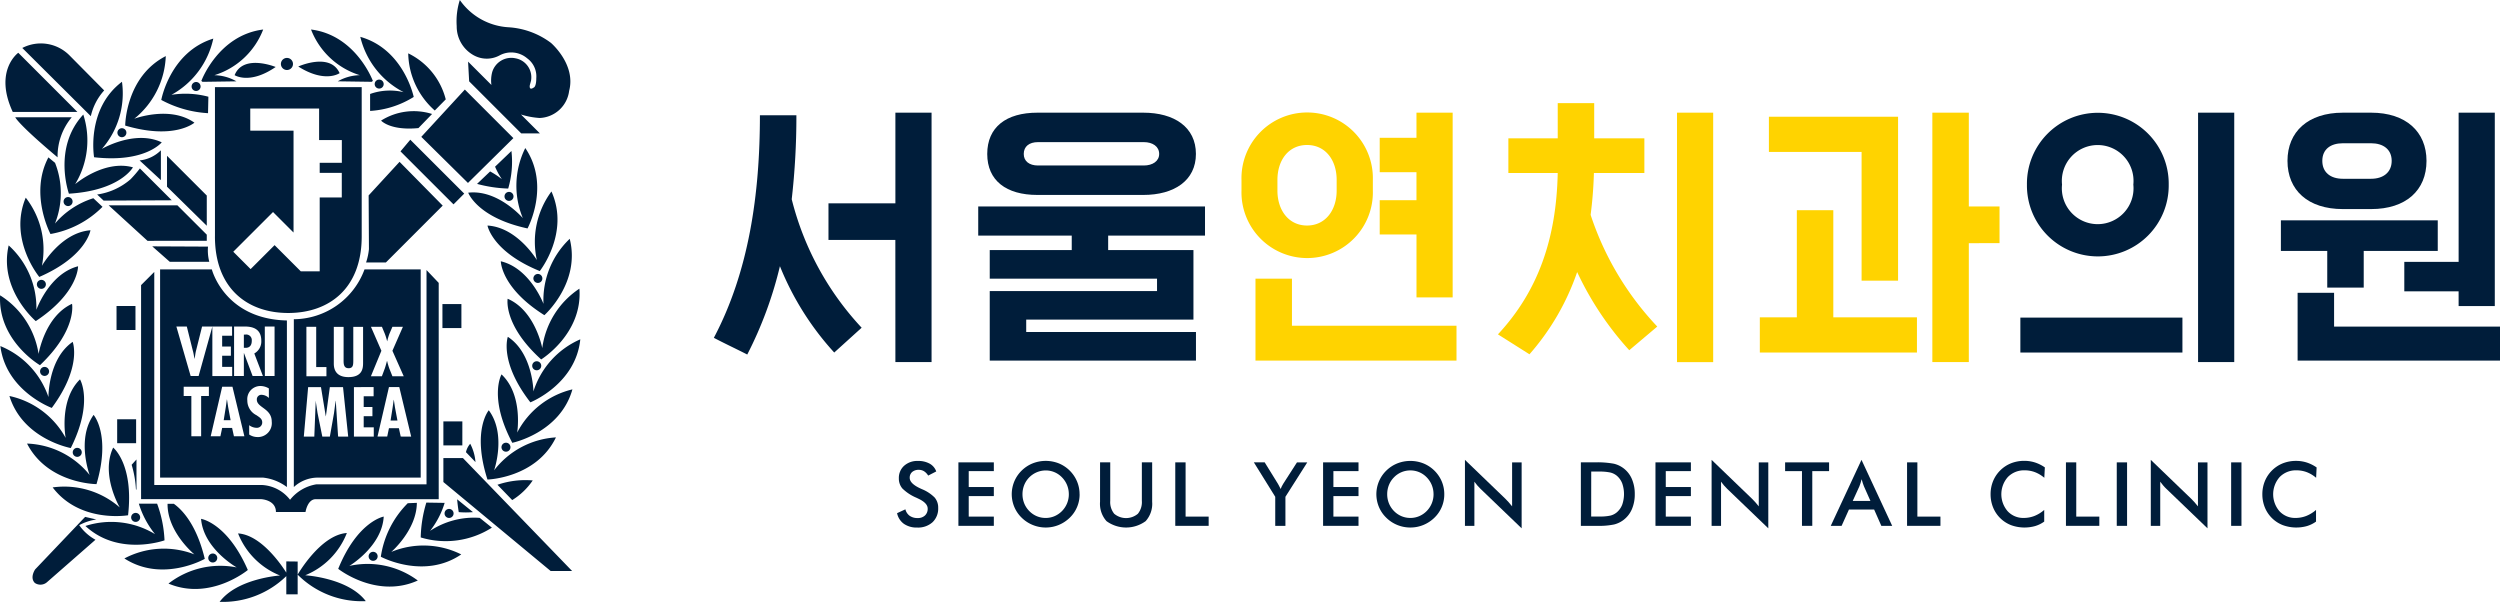 <svg xmlns="http://www.w3.org/2000/svg" xmlns:xlink="http://www.w3.org/1999/xlink" width="214.264" height="51.591" viewBox="0 0 214.264 51.591">
  <defs>
    <clipPath id="clip-path">
      <rect id="사각형_11494" data-name="사각형 11494" width="214.264" height="51.591" fill="none"/>
    </clipPath>
  </defs>
  <g id="그룹_29744" data-name="그룹 29744" transform="translate(0 0)">
    <g id="그룹_29627" data-name="그룹 29627" transform="translate(0 0)" clip-path="url(#clip-path)">
      <path id="패스_19716" data-name="패스 19716" d="M29.106,6.268C28.3,4.457,25.564,5.7,25.564,5.7c2.3,1.46,3.542.569,3.542.569M24.589,6a.518.518,0,1,0-.514-.517A.519.519,0,0,0,24.589,6m6.254.444a3.929,3.929,0,0,0-1.893.525l2.907.043c.05-.04.05-.04.1-.077,0,0-1.451-3.924-5.3-4.406a6.568,6.568,0,0,0,4.185,3.916m2.041.761a.385.385,0,1,0-.384.385.384.384,0,0,0,.384-.385M17.356,7.014l2.908-.043a3.941,3.941,0,0,0-1.894-.525A6.564,6.564,0,0,0,22.556,2.53c-3.854.482-5.3,4.406-5.3,4.406.052.038.053.038.1.077m-.934.4a.385.385,0,1,0,.384-.385.386.386,0,0,0-.384.385m.239,3.1c-2.1-1.489-5.153-.336-5.153-.336a7.221,7.221,0,0,0,2.7-5.369c-3.456,1.772-3.477,5.954-3.477,5.954,4.228,1.252,5.934-.249,5.934-.249M17.829,9.7,17.86,8.29a7.62,7.62,0,0,0-3.167-.163A7.224,7.224,0,0,0,18.28,3.309c-3.71,1.144-4.458,5.257-4.458,5.257A9.584,9.584,0,0,0,17.829,9.7M34.572,7.895a5.057,5.057,0,0,0-2.852.159l0,1.454a7.95,7.95,0,0,0,3.738-1.2s-.843-4.092-4.579-5.15a7.229,7.229,0,0,0,3.7,4.733M20.108,6.441s1.276.843,3.518-.7c0,0-2.777-1.142-3.518.7M39.545,26.061H37.919v2.056h1.626ZM35.164,11.974l-.839,1,4.544,4.541.918-.921ZM44,11.837,39.839,7.675l-3.732,4.054,4,3.95Zm-33.937-.464a.385.385,0,1,0,.385-.384.385.385,0,0,0-.385.384m30.823,4.388a11.544,11.544,0,0,0,2.669.4,8.137,8.137,0,0,0,.278-3.22L42.43,14.286a6.186,6.186,0,0,0,.583,1.07,7.233,7.233,0,0,0-1.007-.663ZM39.626,36.118H38v2.056h1.625ZM37.263,9.472l.94-.955a6.03,6.03,0,0,0-3.216-3.945,6.7,6.7,0,0,0,2.276,4.9m8.451,14.393a.385.385,0,1,0,.385-.386.385.385,0,0,0-.385.386m-5.062-19.1a2.3,2.3,0,0,0,2.191-.031,2.1,2.1,0,0,1,2.332.259A1.912,1.912,0,0,1,45.963,6.7c0,.745-.215.8-.215.8-.45.309-.337-.214-.337-.214s.1-.366.1-.366a1.653,1.653,0,0,0-1.331-1.923,1.706,1.706,0,0,0-2,1.2,2.829,2.829,0,0,0-.063,1.084l-2-2,.092,1.69,4.462,4.461h1.6l-1.62-1.62a6.708,6.708,0,0,0,1.605.3A2.654,2.654,0,0,0,48.778,7.79c.6-2.275-1.558-4.114-1.558-4.114a6.75,6.75,0,0,0-3.614-1.338A5.473,5.473,0,0,1,39.409,0a6.044,6.044,0,0,0-.267,2.233,2.82,2.82,0,0,0,1.51,2.533m5.61,18.464s2.594-3.275,1-6.82a7.237,7.237,0,0,0-1.25,5.878s-1.665-2.808-4.231-2.957c0,0,.394,2.235,4.479,3.9m-2.634-6.012a.386.386,0,1,0-.387-.387.386.386,0,0,0,.387.387m-7.763-6.242,1.168-1.208a5.242,5.242,0,0,0-4.37.567s.775.877,3.2.642m9.352,8.6s1.99-3.678-.193-6.89a7.238,7.238,0,0,0-.21,6.006s-2.127-2.48-4.682-2.178c0,0,.777,2.135,5.085,3.063M31.594,47.68a.386.386,0,1,0,.385-.386.385.385,0,0,0-.385.386m1.933-.368s2.183-1.876,2.2-4.215l-.779.031a8.147,8.147,0,0,0-2.309,4.588s3.682,1.988,6.892-.2a7.229,7.229,0,0,0-6.005-.208m-3.595,1.2s2.81-1.667,2.956-4.234c0,0-2.24.393-3.9,4.479,0,0,3.278,2.6,6.821,1a7.225,7.225,0,0,0-5.876-1.248m-3.774.8a6.428,6.428,0,0,0,3.569-3.624c-2.272.161-4.217,3.57-4.217,3.57a7.753,7.753,0,0,0,5.84,2.27c-1.514-2-5.192-2.216-5.192-2.216m-1.621-1.19v.96c-.443-.7-2.177-3.233-4.134-3.358A6.435,6.435,0,0,0,24,49.323s-3.675.244-5.176,2.258a7.777,7.777,0,0,0,5.714-2.205v1.561h.973V48.126ZM38,39.259v2.054l9.193,7.624h1.839l-9.356-9.678ZM36.86,45.5A7.372,7.372,0,0,0,38.109,43.1l-1.57-.025a11.081,11.081,0,0,0-.481,2.986,7.359,7.359,0,0,0,6.1-.839l-1.043-.838A6.84,6.84,0,0,0,36.86,45.5m-18.24,2.324a.385.385,0,1,0-.385.385.386.386,0,0,0,.385-.385M44.326,37.073s.529-3.223-1.342-4.985c0,0-1.137,1.965.923,5.863,0,0,4.1-.841,5.153-4.58a7.228,7.228,0,0,0-4.733,3.7m-3.791,6.821-1.356-1.1c.029.347.073.709.138,1.1a6.911,6.911,0,0,0,1.218,0m-2.05.5a.387.387,0,1,0-.385-.386.388.388,0,0,0,.385.386M6.234,38.77a.386.386,0,0,0,.387.385.386.386,0,0,0,0-.772.388.388,0,0,0-.387.386M3.425,31.3c3.2-3.037,2.749-5.261,2.749-5.261-2.335,1.068-2.866,4.294-2.866,4.294a7.232,7.232,0,0,0-3.3-5.023C-.187,29.2,3.425,31.3,3.425,31.3m.01.532a.386.386,0,1,0,.386-.385.384.384,0,0,0-.386.385M8.929,7.75,5.947,4.739a3.452,3.452,0,0,0-4.036-.628L7.784,9.957A4.885,4.885,0,0,1,8.929,7.75M6.635,9.595,1.566,4.523s-2.12,1.52-.472,5.072Zm-2.2,25.368C7.06,31.421,6.229,29.3,6.229,29.3c-2.113,1.46-2.076,4.73-2.076,4.73A7.232,7.232,0,0,0,.031,29.66c.483,3.858,4.405,5.3,4.405,5.3M6.788,45.01a4.485,4.485,0,0,1,1.472-.488L7.295,44.3l-.092.122a1.415,1.415,0,0,1,.092-.122L3.013,48.8s-.487.7-.026,1.162a.851.851,0,0,0,1.026-.053l4.169-3.649A4.134,4.134,0,0,1,6.788,45.01m8.122-1.831-.549,0c-.03,2.423,2.3,4.335,2.3,4.335a7.232,7.232,0,0,0-6,.348c3.261,2.107,6.89.035,6.89.035-.706-2.948-1.944-4.21-2.645-4.714M6.067,38.4c1.968-3.947.789-5.886.789-5.886-1.833,1.8-1.229,5.017-1.229,5.017A7.224,7.224,0,0,0,.808,33.939C1.953,37.65,6.067,38.4,6.067,38.4m11.165,6.069c.208,2.559,3.054,4.162,3.054,4.162a7.235,7.235,0,0,0-5.846,1.385c3.578,1.509,6.8-1.164,6.8-1.164-1.759-4.04-4-4.383-4-4.383M8.062,13.477c4.379.5,5.8-1.277,5.8-1.277-2.321-1.1-5.131.563-5.131.563a7.225,7.225,0,0,0,1.723-5.755c-3.1,2.343-2.39,6.469-2.39,6.469M8.27,41.492c1.251-4.226-.248-5.933-.248-5.933-1.488,2.1-.337,5.152-.337,5.152a7.223,7.223,0,0,0-5.368-2.695C4.09,41.473,8.27,41.492,8.27,41.492M40.3,38.032a1.629,1.629,0,0,0-.365.722l.816.849a4.011,4.011,0,0,0-.451-1.571M13.049,21.113l1.5,1.323h3.387a3.945,3.945,0,0,1-.109-1.3Zm8.4-9.917V9.3h5.9v2.705h1.948v1.947H27.4v.865h1.893v2.108H27.4v6.329H25.779l-2.245-2.244-2.055,2.053-1.486-1.487L23.4,18.172l1.758,1.758V11.2Zm-3.028,9.067c0,4.49,2.814,6.562,6.284,6.562S31,24.759,31,20.263V7.467H18.423s0,8.313,0,12.8m-4.634-7.385a3.008,3.008,0,0,1-1.826.867l1.826,1.689ZM29.865,31.56c.409,0,.409-.308.414-.625V28.013h.839v3.093c0,.449-.052,1.215-1.259,1.215-.783,0-1.25-.368-1.25-1.16V28.013h.839v2.743c0,.322-.04.8.416.8m2.157,1.618v.787h-.85v.922h.748v.789h-.748v.955h.863v.79h-1.7V33.178Zm-.229-5.165h.942l.244.588a4.978,4.978,0,0,1,.2.647h.009a4.745,4.745,0,0,1,.193-.647l.252-.588h.9l-.9,2.054.97,2.185h-.97l-.268-.671a6.328,6.328,0,0,1-.186-.637h-.012c-.061.21-.112.422-.186.637l-.25.671h-.942l.9-2.185Zm2.552,9.407-.158-.717h-.85l-.151.717h-.831l.982-4.242h.885L35.24,37.42Zm-5.367,0-.2-3.057h-.013l-.137,1.046L28.27,37.42h-.646l-.411-2.032-.143-.946v-.078h-.01l-.122,3.057h-.9l.371-4.242h1.1l.411,2.5h.009l.34-2.5H29.4l.443,4.242Zm-2.717-9.407H27.1v3.453h.877v.786H26.261Zm-1.077-.654V41.743a3.04,3.04,0,0,1,1.948-.808h8.925V23.087H31.242a6.507,6.507,0,0,1-6.059,4.273m-3.606,1.848a.479.479,0,0,0-.566-.531H20.9v1.129l.147.005c.382,0,.531-.255.531-.6m12.178,5.061h-.012l-.091.64-.179,1.131h.59l-.214-1.131ZM11.176,15.375h0A5.547,5.547,0,0,1,8.325,16.67l.556.523,5.84-.027-1.812-1.811h0l-.919-.92a10.35,10.35,0,0,1-.812.941M43.75,38.326a.385.385,0,1,0-.385.387.385.385,0,0,0,.385-.387M46,31.736a.387.387,0,1,0,0-.774.387.387,0,0,0,0,.774m-2.475-2.871S42.752,31,45.457,34.482c0,0,3.887-1.539,4.278-5.4a7.23,7.23,0,0,0-4.017,4.466s-.041-3.269-2.192-4.68m2.948.967s-.6-3.217-2.966-4.229c0,0-.4,2.237,2.873,5.2,0,0,3.566-2.195,3.277-6.066a7.241,7.241,0,0,0-3.184,5.1m-4.588,5.329S40.428,36.9,41.779,41.1c0,0,4.179-.118,5.868-3.613a7.223,7.223,0,0,0-5.3,2.823s1.082-3.084-.456-5.147m4.689-9.12s-1.154-3.057-3.657-3.65c0,0,0,2.272,3.733,4.619,0,0,3.126-2.778,2.172-6.544a7.239,7.239,0,0,0-2.248,5.575M43.9,42.86a5.836,5.836,0,0,0,1.758-1.684,7.413,7.413,0,0,0-3.024.371ZM19.554,34.882l-.1-.645h-.011l-.089.645-.181,1.129h.591ZM7.137,9.82C4.494,12.666,5.907,16.6,5.907,16.6c4.4-.268,5.487-2.259,5.487-2.259C8.918,13.66,6.44,15.785,6.44,15.785a7.221,7.221,0,0,0,.7-5.965M23.648,43.882h2.536s.166-1.1.883-1.1H37.6V24.245l-1.045-1.1V41.509H27.122a3.617,3.617,0,0,0-2.262,1.325,3.258,3.258,0,0,0-2.424-1.268H13.222V23.307l-1.131,1.13V42.779H22.378s1.271.055,1.271,1.1M3.932,24.371a.385.385,0,1,0-.386.385.386.386,0,0,0,.386-.385m-.34-1.588a7.219,7.219,0,0,0-1.385-5.842C.7,20.519,3.368,23.735,3.368,23.735c4.045-1.759,4.385-4,4.385-4-2.562.2-4.162,3.05-4.162,3.05M.743,21.032c-.868,3.785,2.323,6.489,2.323,6.489,3.676-2.432,3.624-4.7,3.624-4.7-2.489.647-3.571,3.73-3.571,3.73A7.22,7.22,0,0,0,.743,21.032m4.192-7.548a5.2,5.2,0,0,1,1.214-3.433H1.308s.207.562,3.626,3.433m12.788,7.155v-.526L15.206,17.6H9.314l3.329,3.041ZM11.65,41.918c.016.176.047-.04.047-.04v-2.5l-.414.456a8.966,8.966,0,0,1,.367,2.088m-6.2-24.646a.386.386,0,1,0,.385-.387.385.385,0,0,0-.385.387M11.626,44.73a.386.386,0,1,0-.385-.386.384.384,0,0,0,.385.386M14.314,16l3.408,3.349V16.759l-3.408-3.406ZM11.666,35.933H10.042v2.053h1.624ZM34.244,13.869l-2.65,2.879.026,4.606a5.211,5.211,0,0,1-.245,1.139h1.7l4.867-4.87ZM19.89,27.983v.789h-.85V29.7h.748v.788H19.04v.956h.86v.787H18.2V27.992l-1.177,4.233h-.684l-1.224-4.242h.895l.508,2.04c.073.238.1.482.153.722h.009c.046-.245.064-.485.132-.734l.508-2.028Zm1.054,9.407h-.895l-.157-.714h-.851l-.151.714h-.832l.983-4.242h.883Zm-.882-9.407h.846c.532,0,1.487.059,1.487,1.219a1.18,1.18,0,0,1-.6,1.093l.737,1.929h-.883l-.737-1.958H20.9v1.958h-.838Zm2.633,0h.837v4.242H22.7Zm-.619,9.474a1.273,1.273,0,0,1-.72-.216v-.8a1.078,1.078,0,0,0,.634.225.456.456,0,0,0,.484-.464c0-.324-.259-.447-.495-.617a1.4,1.4,0,0,1-.782-1.26A1.127,1.127,0,0,1,22.3,33.083a1.413,1.413,0,0,1,.743.208v.817a.953.953,0,0,0-.605-.27.389.389,0,0,0-.426.413c0,.7,1.278.738,1.278,1.887a1.192,1.192,0,0,1-1.218,1.321m-4.169-3.519h-.664V37.39H16.4V33.939h-.657v-.791h2.16ZM13.721,23.087V40.935H22.56a4.153,4.153,0,0,1,2.029.808V27.466c-5.354-.116-6.434-4.379-6.434-4.379ZM14.1,46.312a10.277,10.277,0,0,0-.635-3.143H11.9a7.75,7.75,0,0,0,1.386,2.61,7.23,7.23,0,0,0-5.966-.7c2.847,2.644,6.782,1.231,6.782,1.231M8.787,17.726,8,16.989a7.161,7.161,0,0,0-3.291,2.173,7.052,7.052,0,0,0,.009-5.206l-.57-.467c-1.655,3.13.179,6.567.179,6.567a8.311,8.311,0,0,0,4.46-2.332M4.511,41.771c2.345,3.094,6.465,2.39,6.465,2.39.5-4.385-1.276-5.8-1.276-5.8-1.1,2.325.566,5.132.566,5.132a7.218,7.218,0,0,0-5.755-1.719m7.1-15.547H9.987v2.058h1.624Z" transform="translate(0 0)" fill="#001d3a"/>
      <path id="패스_19717" data-name="패스 19717" d="M59.88,29.731c-.964-.495-1.927-.94-2.867-1.435,3.008-5.691,3.948-12.321,3.948-19.076h3.126a62.442,62.442,0,0,1-.4,7.2,25.017,25.017,0,0,0,5.993,11.01l-2.35,2.127a24.54,24.54,0,0,1-4.654-7.4,33.542,33.542,0,0,1-2.8,7.571m12.692-9.822H66.837V16.767h5.735V9h3.1V30.374h-3.1Z" transform="translate(4.168 0.657)" fill="#001d3a"/>
      <path id="패스_19718" data-name="패스 19718" d="M96.789,27.8v2.449H79.114V24.289H93.452V23.224H79.114V20.775h7.028V19.538H78.127v-2.5H97.564v2.5h-8.3v1.237h7.309v5.962H82.24V27.8ZM83.2,9h9.072c2.656,0,4.513,1.237,4.513,3.538,0,2.276-1.858,3.513-4.513,3.513H83.2c-2.68,0-4.3-1.237-4.3-3.513C78.9,10.236,80.524,9,83.2,9m.047,4.527h9.072c.752,0,1.317-.371,1.317-.989,0-.644-.564-1.014-1.317-1.014H83.251c-.752,0-1.222.37-1.222,1.014,0,.618.47.989,1.222.989" transform="translate(5.712 0.657)" fill="#001d3a"/>
      <path id="패스_19719" data-name="패스 19719" d="M99.154,15.679v-.915a5.631,5.631,0,1,1,11.258,0v.915a5.631,5.631,0,1,1-11.258,0m18.427,11.579v2.993H100.353V23.225h3.126v4.033ZM102.234,14.764v.915c0,1.683.963,2.993,2.538,2.993s2.538-1.31,2.538-2.993v-.915c0-1.707-.964-2.994-2.538-2.994s-2.538,1.287-2.538,2.994M117.252,9V24.833h-3.1V19.439H111V16.5h3.15V14.1H111V11.152h3.15V9Z" transform="translate(7.249 0.657)" fill="#ffd300"/>
      <path id="패스_19720" data-name="패스 19720" d="M122.336,29.761l-2.7-1.707c3.455-3.711,5.007-8.214,5.124-13.829h-4.23V11.256h4.23V8.237h3.126v3.019h4.3v2.969h-4.325a35,35,0,0,1-.282,3.587,25.549,25.549,0,0,0,5.712,9.574l-2.4,2.028a26.816,26.816,0,0,1-4.466-6.7,20.955,20.955,0,0,1-4.09,7.051m15.748.669h-3.1V9.055h3.1Z" transform="translate(8.746 0.602)" fill="#ffd300"/>
      <path id="패스_19721" data-name="패스 19721" d="M154.018,26.539v3.019H140.552V26.539h3.172V17.361h3.126v9.178ZM152.4,23.4h-3.126V12.363h-7.944V9.345H152.4Zm6.064-3.216V30.374h-3.126V9h3.126v8.041h2.632v3.142Z" transform="translate(10.275 0.657)" fill="#ffd300"/>
      <path id="패스_19722" data-name="패스 19722" d="M161.359,26.564h13.89v2.994h-13.89Zm12.715-11.4a6.076,6.076,0,1,1-12.151,0,6.076,6.076,0,1,1,12.151,0m-3.032,0a3.072,3.072,0,1,0-6.111,0,3.072,3.072,0,1,0,6.111,0M176.59,9h3.1V30.373h-3.1Z" transform="translate(11.797 0.657)" fill="#001d3a"/>
      <path id="패스_19723" data-name="패스 19723" d="M195.611,18.228v2.622h-6.345v3.142H186.14V20.849h-3.973V18.228Zm-5.711-.966h-2.421c-2.984,0-4.747-1.608-4.747-4.131,0-2.5,1.763-4.131,4.747-4.131H189.9c2.985,0,4.747,1.633,4.747,4.131,0,2.524-1.762,4.131-4.747,4.131m11.047,10.07v2.919H183.6V24.437h3.126v2.9ZM187.479,14.665H189.9c1.034,0,1.763-.545,1.763-1.535s-.729-1.509-1.763-1.509h-2.421c-1.057,0-1.762.519-1.762,1.509s.705,1.535,1.762,1.535m9.919,9.648h-4.654V21.789H197.4V9h3.1V25.575h-3.1Z" transform="translate(13.318 0.657)" fill="#001d3a"/>
      <path id="패스_19724" data-name="패스 19724" d="M71.653,41.288l.706-.327a.971.971,0,0,0,.368.556,1.144,1.144,0,0,0,.684.191.875.875,0,0,0,.626-.219.771.771,0,0,0,.233-.587q0-.48-.8-.855c-.074-.036-.131-.064-.171-.082a3.815,3.815,0,0,1-1.2-.793,1.3,1.3,0,0,1-.3-.867,1.389,1.389,0,0,1,.452-1.077,1.681,1.681,0,0,1,1.183-.413,1.994,1.994,0,0,1,1.008.233,1.225,1.225,0,0,1,.561.666l-.691.356a1.14,1.14,0,0,0-.359-.375.84.84,0,0,0-.447-.119.829.829,0,0,0-.567.186.633.633,0,0,0-.209.5q0,.491.921.914l.112.052a3.288,3.288,0,0,1,1.107.726,1.324,1.324,0,0,1,.3.886,1.6,1.6,0,0,1-.486,1.228,1.849,1.849,0,0,1-1.316.455,1.9,1.9,0,0,1-1.139-.32,1.489,1.489,0,0,1-.582-.913" transform="translate(5.238 2.691)" fill="#001d3a"/>
      <path id="패스_19725" data-name="패스 19725" d="M76.545,42.368v-5.44h3.036v.75H77.429v1.364h2.152v.777H77.429v1.758h2.152v.791Z" transform="translate(5.596 2.699)" fill="#001d3a"/>
      <path id="패스_19726" data-name="패스 19726" d="M86.621,39.667a2.768,2.768,0,0,1-.85,2.017,2.981,2.981,0,0,1-.948.62,2.9,2.9,0,0,1-1.107.216A2.938,2.938,0,0,1,82.6,42.3a2.881,2.881,0,0,1-.942-.619,2.771,2.771,0,0,1-.631-.918,2.829,2.829,0,0,1,.631-3.125,2.888,2.888,0,0,1,.944-.617,3.049,3.049,0,0,1,2.231,0A2.88,2.88,0,0,1,86.4,38.573a2.8,2.8,0,0,1,.217,1.095m-.921,0a2.073,2.073,0,0,0-.15-.783,2.052,2.052,0,0,0-.434-.662,1.929,1.929,0,0,0-1.4-.595,2,2,0,0,0-1.839,1.252,2.106,2.106,0,0,0-.148.788,2.068,2.068,0,0,0,.148.78,2,2,0,0,0,.431.658,1.953,1.953,0,0,0,.643.442,1.933,1.933,0,0,0,.765.152,1.91,1.91,0,0,0,.757-.152,2.014,2.014,0,0,0,.644-.442,2.039,2.039,0,0,0,.584-1.438" transform="translate(5.908 2.691)" fill="#001d3a"/>
      <path id="패스_19727" data-name="패스 19727" d="M87.859,36.928h.872v3.3a1.583,1.583,0,0,0,.34,1.105,1.575,1.575,0,0,0,2.029,0,1.583,1.583,0,0,0,.34-1.105v-3.3h.884v3.385a2.221,2.221,0,0,1-.558,1.652,2.844,2.844,0,0,1-3.355,0,2.229,2.229,0,0,1-.554-1.654Z" transform="translate(6.423 2.699)" fill="#001d3a"/>
      <path id="패스_19728" data-name="패스 19728" d="M93.866,42.368v-5.44h.884v4.649h1.977v.791Z" transform="translate(6.862 2.699)" fill="#001d3a"/>
      <path id="패스_19729" data-name="패스 19729" d="M101.974,42.368v-2.49l-1.832-2.95h.928l1.141,1.847c.027.047.062.108.1.186s.083.16.126.249c.033-.087.07-.168.108-.246s.078-.147.12-.211l1.172-1.824h.883l-1.873,2.95v2.49Z" transform="translate(7.321 2.699)" fill="#001d3a"/>
      <path id="패스_19730" data-name="패스 19730" d="M105.671,42.368v-5.44h3.036v.75h-2.152v1.364h2.152v.777h-2.152v1.758h2.152v.791Z" transform="translate(7.725 2.699)" fill="#001d3a"/>
      <path id="패스_19731" data-name="패스 19731" d="M115.746,39.667a2.768,2.768,0,0,1-.85,2.017,2.969,2.969,0,0,1-.948.62,2.9,2.9,0,0,1-1.107.216,2.938,2.938,0,0,1-1.12-.217,2.881,2.881,0,0,1-.942-.619,2.771,2.771,0,0,1-.631-.918,2.829,2.829,0,0,1,.631-3.125,2.888,2.888,0,0,1,.944-.617,3.049,3.049,0,0,1,2.231,0,2.88,2.88,0,0,1,1.575,1.547,2.8,2.8,0,0,1,.217,1.095m-.921,0a2.073,2.073,0,0,0-.15-.783,2.035,2.035,0,0,0-.434-.662,1.929,1.929,0,0,0-1.4-.595,1.94,1.94,0,0,0-1.408.595,1.972,1.972,0,0,0-.431.658,2.106,2.106,0,0,0-.148.788,2.067,2.067,0,0,0,.148.78,2.016,2.016,0,0,0,.431.658,1.953,1.953,0,0,0,.643.442,1.933,1.933,0,0,0,.765.152,1.91,1.91,0,0,0,.757-.152,2.014,2.014,0,0,0,.644-.442,2.039,2.039,0,0,0,.584-1.438" transform="translate(8.037 2.691)" fill="#001d3a"/>
      <path id="패스_19732" data-name="패스 19732" d="M117,42.382V36.727l3.455,3.326c.094.094.19.194.287.3s.2.226.3.359V36.943h.817v5.652l-3.525-3.386q-.142-.137-.274-.29c-.088-.1-.172-.208-.251-.32v3.783Z" transform="translate(8.554 2.685)" fill="#001d3a"/>
      <path id="패스_19733" data-name="패스 19733" d="M126.259,42.368v-5.44h1.192a7.773,7.773,0,0,1,1.638.117,2.22,2.22,0,0,1,.831.393,2.265,2.265,0,0,1,.715.925,3.233,3.233,0,0,1,.244,1.289,3.191,3.191,0,0,1-.244,1.283,2.3,2.3,0,0,1-.715.924,2.207,2.207,0,0,1-.812.392,6.2,6.2,0,0,1-1.418.117h-1.43Zm.884-.8h.744a3.831,3.831,0,0,0,.92-.082,1.358,1.358,0,0,0,.533-.275,1.645,1.645,0,0,0,.463-.657,2.788,2.788,0,0,0,0-1.824,1.649,1.649,0,0,0-.463-.656,1.381,1.381,0,0,0-.553-.275,4.436,4.436,0,0,0-1-.082h-.64Z" transform="translate(9.23 2.699)" fill="#001d3a"/>
      <path id="패스_19734" data-name="패스 19734" d="M132.217,42.368v-5.44h3.036v.75H133.1v1.364h2.152v.777H133.1v1.758h2.152v.791Z" transform="translate(9.666 2.699)" fill="#001d3a"/>
      <path id="패스_19735" data-name="패스 19735" d="M136.7,42.382V36.727l3.455,3.326c.094.094.19.194.287.3s.2.226.3.359V36.943h.817v5.652l-3.525-3.386q-.142-.137-.274-.29c-.088-.1-.172-.208-.251-.32v3.783Z" transform="translate(9.994 2.685)" fill="#001d3a"/>
      <path id="패스_19736" data-name="패스 19736" d="M144.9,37.679v4.689h-.884V37.679h-1.445v-.75h3.768v.75Z" transform="translate(10.423 2.699)" fill="#001d3a"/>
      <path id="패스_19737" data-name="패스 19737" d="M150.55,42.382l-.617-1.4h-2.156l-.631,1.4h-.929l2.634-5.655,2.63,5.655ZM148.1,40.246h1.516L149.063,39c-.032-.078-.065-.17-.1-.273s-.07-.217-.1-.343c-.03.118-.061.23-.094.333s-.068.2-.1.283Z" transform="translate(10.69 2.685)" fill="#001d3a"/>
      <path id="패스_19738" data-name="패스 19738" d="M152.311,42.368v-5.44h.884v4.649h1.977v.791Z" transform="translate(11.135 2.699)" fill="#001d3a"/>
      <path id="패스_19739" data-name="패스 19739" d="M163.585,38.26a2.737,2.737,0,0,0-.793-.48,2.449,2.449,0,0,0-.879-.16,1.937,1.937,0,0,0-1.451.573,2.228,2.228,0,0,0-.015,2.935,1.815,1.815,0,0,0,1.373.572,2.5,2.5,0,0,0,.92-.171,2.911,2.911,0,0,0,.838-.516v1a2.637,2.637,0,0,1-.777.383,3.363,3.363,0,0,1-2.064-.078,2.72,2.72,0,0,1-1.542-1.522,2.979,2.979,0,0,1-.214-1.128,2.949,2.949,0,0,1,.214-1.124,2.789,2.789,0,0,1,1.547-1.531,3.065,3.065,0,0,1,1.133-.206,2.963,2.963,0,0,1,.914.14,3.233,3.233,0,0,1,.843.422Z" transform="translate(11.623 2.69)" fill="#001d3a"/>
      <path id="패스_19740" data-name="패스 19740" d="M165,42.368v-5.44h.884v4.649h1.977v.791Z" transform="translate(12.063 2.699)" fill="#001d3a"/>
      <rect id="사각형_11492" data-name="사각형 11492" width="0.884" height="5.44" transform="translate(181.418 39.628)" fill="#001d3a"/>
      <path id="패스_19741" data-name="패스 19741" d="M171.777,42.382V36.727l3.455,3.326c.094.094.19.194.287.3s.2.226.3.359V36.943h.817v5.652l-3.525-3.386c-.1-.091-.186-.188-.274-.29s-.172-.208-.251-.32v3.783Z" transform="translate(12.558 2.685)" fill="#001d3a"/>
      <rect id="사각형_11493" data-name="사각형 11493" width="0.884" height="5.44" transform="translate(191.222 39.628)" fill="#001d3a"/>
      <path id="패스_19742" data-name="패스 19742" d="M185.295,38.26a2.736,2.736,0,0,0-.793-.48,2.449,2.449,0,0,0-.879-.16,1.937,1.937,0,0,0-1.451.573,2.228,2.228,0,0,0-.015,2.935,1.814,1.814,0,0,0,1.372.572,2.5,2.5,0,0,0,.92-.171,2.911,2.911,0,0,0,.838-.516v1a2.637,2.637,0,0,1-.777.383,3.363,3.363,0,0,1-2.064-.078A2.72,2.72,0,0,1,180.9,40.8a2.979,2.979,0,0,1-.214-1.128,2.949,2.949,0,0,1,.214-1.124,2.789,2.789,0,0,1,1.547-1.531,3.065,3.065,0,0,1,1.133-.206,2.962,2.962,0,0,1,.914.14,3.233,3.233,0,0,1,.843.422Z" transform="translate(13.21 2.69)" fill="#001d3a"/>
    </g>
  </g>
</svg>
